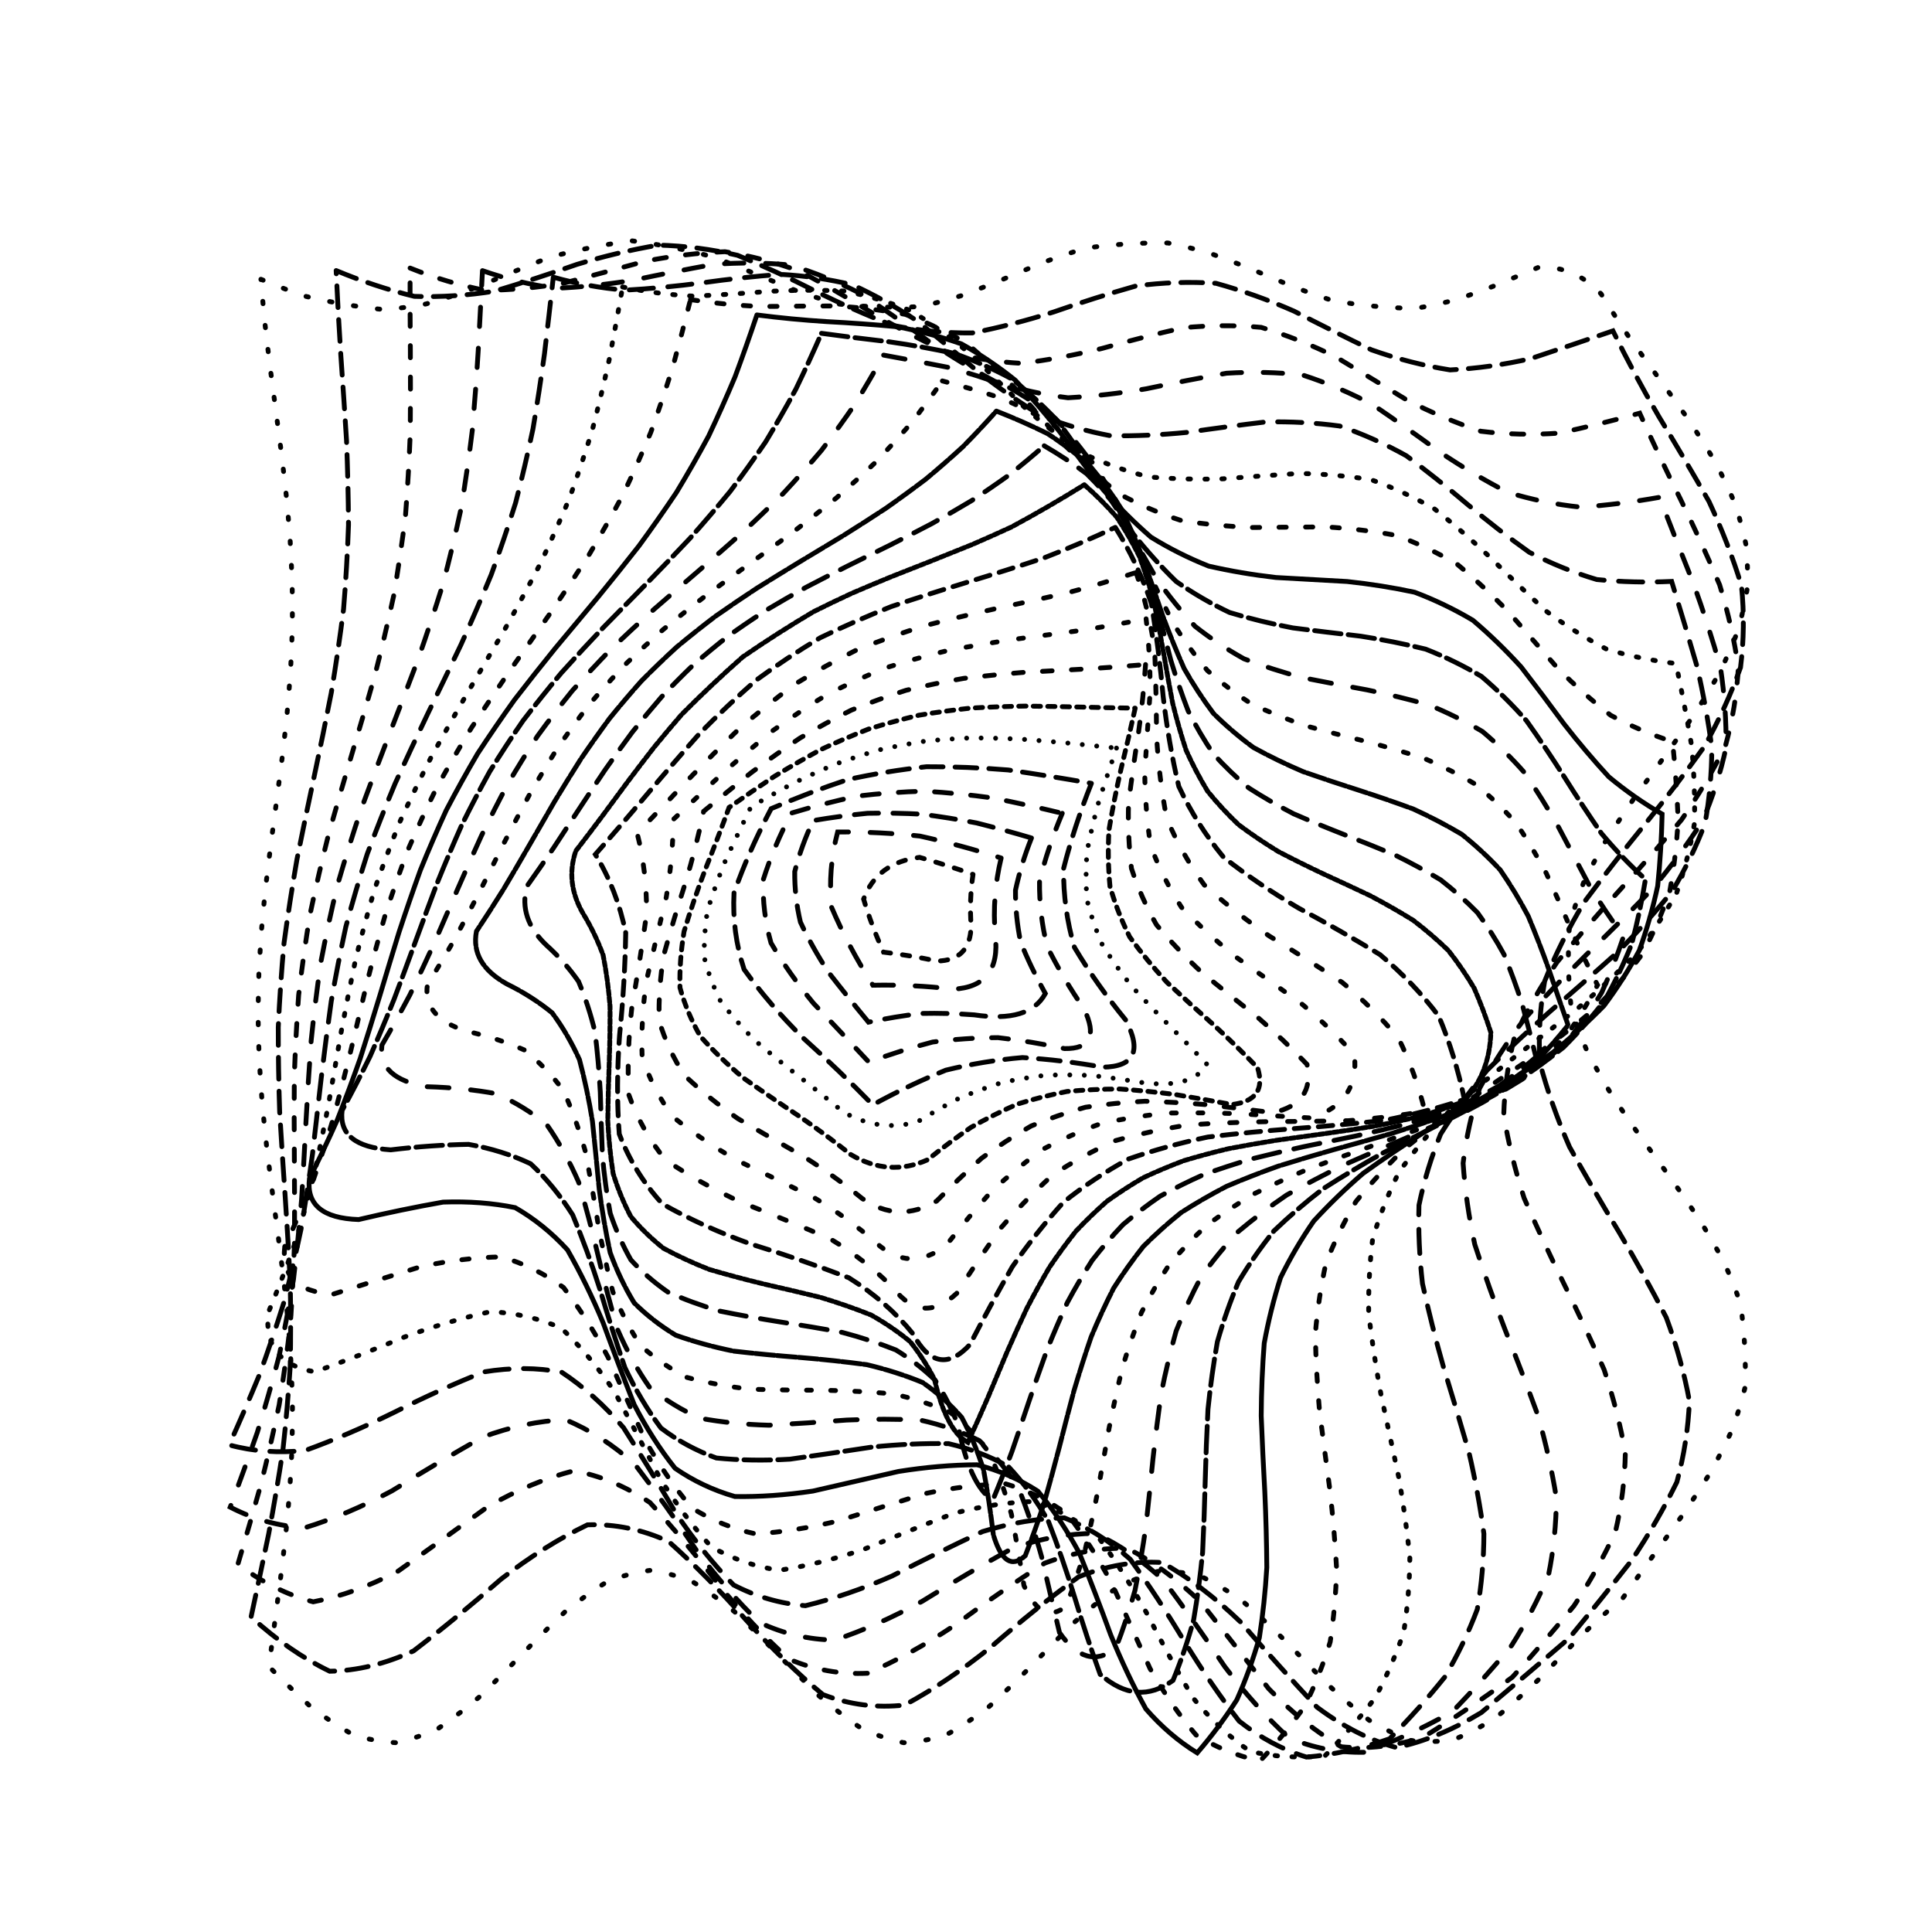 <svg xmlns="http://www.w3.org/2000/svg" version="1.1" xmlns:xlink="http://www.w3.org/1999/xlink" xmlns:svgjs="http://svgjs.dev/svgjs" viewBox="0 0 800 800"><defs><linearGradient x1="50%" y1="0%" x2="50%" y2="100%" id="ccchaos-grad"><stop stop-color="hsl(217.17 100% 51.57%)" stop-opacity="1" offset="0%"></stop><stop stop-color="hsl(180, 69%, 60%)" stop-opacity="1" offset="100%"></stop></linearGradient></defs><g stroke-width="2" stroke="url(#ccchaos-grad)" fill="none" stroke-linecap="round"><path d="M108.03 115.64Q116.57 119.17 125.11 122.36 142.18 126.53 159.25 128.23 167.78 127.49 176.32 125.88 184.86 123.49 193.39 120.49 201.93 117.07 210.46 113.45 219 109.86 227.53 106.55 244.61 101.95 261.68 99.72 278.75 101.94 295.82 106.54 304.36 109.85 312.89 113.44 321.43 117.06 329.96 120.48 338.5 123.48 347.03 125.87 364.1 127.77 381.18 126.95 389.71 125.02 398.25 122.37 406.78 119.18 415.32 115.65 423.85 112.02 432.39 108.51 440.93 105.36 449.46 102.77 466.53 100.35 483.6 100.61 492.14 102.3 500.68 104.75 509.21 107.8 517.75 111.25 526.28 114.87 534.82 118.45 543.35 121.73 551.89 124.51 568.96 127.44 586.03 127.72 594.57 126.28 603.1 124.05 611.64 121.17 620.18 117.82 628.71 114.22 637.25 110.61 652.02 110.09 662.97 121.68 668.35 130.39 674.22 139.1 680.43 147.8 686.8 156.51 693.14 165.22 699.28 173.93 705.04 182.64 710.27 191.35 714.8 200.06 718.52 208.77 721.32 217.48 723.11 226.19 723.85 234.89 723.51 243.6 722.12 252.31 719.69 261.02 716.31 269.73 712.08 278.44 707.1 287.15 701.52 295.86 695.5 304.57 689.21 313.27 682.83 321.98 676.54 330.69 670.52 339.4 664.94 348.11 659.96 356.82 655.71 365.53 652.32 374.24 649.89 382.95 648.68 400.36 650.65 417.78 653.44 426.49 657.15 435.2 661.68 443.91 666.9 452.62 672.66 461.33 678.79 470.04 685.14 478.74 691.5 487.45 697.71 496.16 703.59 504.87 708.97 513.58 713.7 522.29 717.64 531 720.68 539.71 723.22 557.12 722.58 574.54 720.42 583.25 717.28 591.96 713.25 600.67 708.45 609.38 703.02 618.09 697.1 626.8 690.86 635.51 684.49 644.21 678.16 652.92 672.05 661.63 663.29 669.02 654.53 677.51 645.77 686.55 637.01 695.56 628.25 703.94 619.49 711.16 610.73 716.75 601.97 720.34 593.21 721.71 584.45 720.76 575.68 717.56 566.92 712.3 558.16 705.35 549.4 697.13 540.64 688.2 531.88 679.12 523.12 670.49 514.36 662.86 505.6 656.73 496.84 652.51 488.08 650.45 479.32 650.7 470.56 653.24 461.8 657.9 453.04 664.38 444.28 672.27 435.51 681.05 426.75 690.14 417.99 698.97 409.23 706.96 400.47 713.59 391.71 718.42 382.95 721.16 374.19 721.61 365.43 719.76 356.67 715.71 347.91 709.74 339.15 702.23 330.39 693.66 321.63 684.6 312.87 675.63 304.11 667.33 295.34 660.24 286.58 654.82 277.82 651.42 269.06 650.27 260.3 651.43 251.54 654.84 242.78 660.26 234.02 667.35 225.26 675.66 216.5 684.63 207.74 693.69 198.98 702.25 190.22 709.76 181.46 715.73 172.7 719.77 163.93 721.61 155.17 721.15 146.41 718.41 137.65 713.57 128.89 706.93 120.13 698.94 111.37 690.11 112.52 681.14 113.71 672.16 114.91 663.19 116.08 654.21 117.2 645.23 118.22 636.26 119.12 627.28 119.88 618.3 120.47 609.33 120.88 600.35 121.09 591.38 121.1 582.4 120.91 573.42 120.52 564.45 119.95 555.47 119.21 546.5 118.32 537.52 117.31 528.54 116.2 519.57 115.03 510.59 113.83 501.61 112.64 492.64 111.48 483.66 110.4 474.69 109.42 465.71 108.57 456.73 107.87 447.76 107.34 438.78 107.01 429.81 106.87 420.83 106.94 411.85 107.2 402.88 107.66 393.9 108.3 384.93 109.09 375.95 110.03 366.97 111.08 358 112.22 349.02 113.4 340.04 114.6 331.07 115.78 322.09 116.92 313.12 117.97 304.14 118.9 295.16 119.7 286.19 120.34 277.21 120.79 268.24 121.06 259.26 121.12 250.28 120.98 241.31 120.64 232.33 120.12 223.35 119.42 214.38 118.56 205.4 117.58 196.43 116.5 187.45 115.34 178.47 114.15 169.5 112.95 160.52 111.78 151.55 110.67 142.57 109.66 133.59 108.77 124.62 108.03 115.64" stroke-dasharray="1 9" transform="rotate(0, 400, 400)" opacity="0.51"></path><path d="M119.55 131.12Q136.09 136.69 152.62 139.5 169.16 138.88 185.69 134.98 202.23 128.72 218.76 121.58 235.3 115.25 251.84 111.22 268.37 110.45 284.91 113.11 301.44 118.59 317.98 125.58 334.51 132.43 351.05 137.52 367.59 139.66 384.12 138.33 400.66 133.85 417.19 127.27 433.73 120.16 450.26 114.19 466.8 110.78 483.34 110.72 499.87 114.04 516.41 119.95 532.94 127.05 549.48 133.66 566.01 138.23 582.55 139.67 599.09 137.64 615.62 132.62 632.16 125.8 648.69 118.79 658.48 135.71 670 152.62 682.03 169.54 693.33 186.45 702.72 203.37 709.21 220.28 712.15 237.2 711.2 254.11 706.49 271.03 698.49 287.94 688.04 304.86 676.23 321.77 664.29 338.69 653.47 355.6 644.89 372.52 639.45 389.43 637.72 406.35 639.87 423.26 645.68 440.18 654.55 457.09 665.55 474.01 677.53 490.92 689.25 507.84 699.49 524.76 707.17 541.67 711.49 558.59 712.01 575.5 708.68 592.42 701.83 609.33 692.18 626.25 680.74 643.16 668.71 660.08 651.68 676.93 634.64 693.33 617.61 705.4 600.58 710.28 583.55 706.82 566.52 695.84 549.49 679.93 532.45 662.86 515.42 648.66 498.39 640.68 481.36 640.81 464.33 649.02 447.3 663.37 430.26 680.47 413.23 696.27 396.2 707.05 379.17 710.25 362.14 705.12 345.1 692.86 328.07 676.39 311.04 659.59 294.01 646.42 276.98 640.01 259.95 641.87 242.91 651.56 225.88 666.78 208.85 683.95 191.82 699 174.79 708.38 157.76 709.86 140.72 703.11 123.69 689.71 126.19 672.25 128.55 654.8 130.55 637.34 131.97 619.89 132.66 602.43 132.55 584.97 131.66 567.52 130.07 550.06 127.95 532.61 125.52 515.15 123.04 497.69 120.76 480.24 118.93 462.78 117.72 445.33 117.28 427.87 117.64 410.41 118.76 392.96 120.54 375.5 122.78 358.04 125.25 340.59 127.7 323.13 129.86 305.68 131.52 288.22 132.49 270.76 132.69 253.31 132.08 235.85 130.73 218.4 128.79 200.94 126.45 183.48 123.96 166.03 121.58 148.57 119.55 131.12" stroke-dasharray="9 5" transform="rotate(4.04, 400, 400)" opacity="0.39"></path><path d="M131.47 146.22Q147.49 150.15 163.51 150.99 179.52 148.56 195.54 143.39 211.56 136.6 227.58 129.69 243.59 124.14 259.61 121.19 275.63 121.46 291.64 124.91 307.66 130.77 323.68 137.77 339.7 144.39 355.71 149.17 371.73 151.08 387.75 149.7 403.77 145.33 419.78 138.92 435.8 131.87 451.82 125.73 467.83 121.82 483.85 121 499.87 123.46 515.89 128.65 531.9 135.44 547.92 142.36 563.94 147.88 579.96 150.81 595.97 150.51 611.99 147.05 628.01 141.17 644.02 134.16 654.41 150.58 665.72 167.01 676.87 183.43 686.77 199.86 694.49 216.28 699.27 232.71 700.67 249.13 698.53 265.56 693.08 281.98 684.83 298.41 674.58 314.83 663.31 331.26 652.11 347.68 642.04 364.11 634.09 380.53 629.02 396.96 627.31 413.38 629.12 429.81 634.29 446.23 642.31 462.65 652.42 479.08 663.64 495.5 674.9 511.93 685.1 528.35 693.28 544.78 698.64 561.2 700.67 577.63 699.18 594.05 694.3 610.48 686.51 626.9 676.55 643.33 665.39 659.75 648.86 675.95 632.32 689.54 615.79 697.55 599.26 698.25 582.72 691.47 566.19 678.7 549.66 662.72 533.12 647.02 516.59 635.02 500.05 629.35 483.52 631.23 466.99 640.26 450.45 654.47 433.92 670.76 417.39 685.57 400.85 695.67 384.32 698.87 367.78 694.46 351.25 683.4 334.72 668.11 318.18 651.92 301.65 638.36 285.12 630.4 268.58 629.77 252.05 636.6 235.51 649.41 218.98 665.4 202.45 681.09 185.91 693.04 169.38 698.66 152.85 696.72 136.31 687.63 138.84 670.71 141.09 653.8 142.86 636.88 143.96 619.96 144.3 603.04 143.84 586.12 142.63 569.2 140.78 552.28 138.46 535.36 135.91 518.44 133.37 501.52 131.08 484.6 129.27 467.69 128.1 450.77 127.69 433.85 128.07 416.93 129.22 400.01 131.02 383.09 133.3 366.17 135.84 349.25 138.39 332.33 140.71 315.41 142.58 298.49 143.82 281.58 144.3 264.66 143.98 247.74 142.9 230.82 141.15 213.9 138.91 196.98 136.39 180.06 133.82 163.14 131.47 146.22" stroke-dasharray="5 8" transform="rotate(8.08, 400, 400)" opacity="0.24"></path><path d="M143.79 160.52Q159.3 162.48 174.81 161.34 190.31 157.31 205.82 151.22 221.33 144.28 236.83 137.89 252.34 133.32 267.85 131.49 283.35 132.78 298.86 136.92 314.37 143.08 329.87 150.03 345.38 156.36 360.89 160.82 376.39 162.5 391.9 161.08 407.41 156.82 422.91 150.6 438.42 143.65 453.93 137.37 469.43 133.02 484.94 131.48 500.45 133.05 515.95 137.42 531.46 143.71 546.97 150.66 562.47 156.87 577.98 161.1 593.49 162.5 608.99 160.79 624.5 156.31 640.01 149.96 650.48 165.89 661.18 181.81 671.15 197.74 679.52 213.66 685.55 229.59 688.7 245.52 688.69 261.44 685.53 277.37 679.5 293.29 671.12 309.22 661.15 325.15 650.45 341.07 639.98 357 630.66 372.92 623.31 388.85 618.58 404.78 616.9 420.7 618.4 436.63 622.96 452.55 630.18 468.48 639.41 484.41 649.84 500.33 660.55 516.26 670.59 532.18 679.08 548.11 685.26 564.03 688.59 579.96 688.78 595.89 685.81 611.81 679.93 627.74 671.68 643.66 661.77 659.59 645.75 673.71 629.73 683.67 613.72 687.47 597.7 684.36 581.68 674.95 565.66 661.14 549.64 645.69 533.62 631.71 517.6 622 501.58 618.51 485.56 621.94 469.54 631.6 453.52 645.55 437.5 661 421.49 674.84 405.47 684.3 389.45 687.48 373.43 683.73 357.41 673.82 341.39 659.73 325.37 644.29 309.35 630.6 293.33 621.39 277.31 618.53 261.29 622.59 245.27 632.75 229.26 646.97 213.24 662.39 197.22 675.94 181.2 684.88 165.18 687.42 149.16 683.05 151.6 666.72 153.64 650.39 155.09 634.07 155.82 617.74 155.77 601.41 154.95 585.08 153.43 568.75 151.33 552.42 148.86 536.09 146.22 519.76 143.64 503.43 141.37 487.1 139.59 470.77 138.47 454.44 138.09 438.11 138.51 421.78 139.67 405.46 141.49 389.13 143.78 372.8 146.37 356.47 149 340.14 151.46 323.81 153.53 307.48 155.02 291.15 155.8 274.82 155.8 258.49 155.02 242.16 153.54 225.83 151.47 209.5 149.01 193.17 146.38 176.84 143.79 160.52" stroke-dasharray="8 9" transform="rotate(12.12, 400, 400)" opacity="0.13"></path><path d="M156.48 173.61Q171.47 173.49 186.47 170.52 201.46 165.24 216.46 158.64 231.45 151.91 246.45 146.31 261.44 142.85 276.44 142.18 291.43 144.42 306.43 149.15 321.42 155.51 336.42 162.32 351.41 168.34 366.41 172.46 381.41 173.92 396.4 172.45 411.4 168.32 426.39 162.3 441.39 155.48 456.38 149.12 471.38 144.4 486.37 142.18 501.37 142.86 516.36 146.33 531.36 151.94 546.35 158.66 561.35 165.27 576.34 170.53 591.34 173.49 606.33 173.6 621.33 170.84 636.32 165.72 646.42 181.12 656.16 196.52 664.75 211.92 671.5 227.32 675.87 242.72 677.5 258.12 676.25 273.53 672.23 288.93 665.77 304.33 657.38 319.73 647.75 335.13 637.66 350.53 627.91 365.93 619.3 381.33 612.53 396.73 608.15 412.13 606.5 427.53 607.72 442.93 611.71 458.33 618.16 473.73 626.53 489.13 636.15 504.53 646.25 519.93 656 535.33 664.62 550.73 671.41 566.13 675.82 581.53 677.49 596.93 676.3 612.33 672.32 627.73 665.9 643.13 657.54 658.53 642.06 669.49 626.58 675.39 611.1 675.15 595.62 668.82 580.14 657.55 564.66 643.43 549.17 629.04 533.69 617.03 518.21 609.61 502.73 608.15 487.25 612.91 471.77 623.02 456.29 636.61 440.81 651.2 425.33 664.09 409.85 672.93 394.36 676.07 378.88 672.95 363.4 664.14 347.92 651.26 332.44 636.67 316.96 623.06 301.48 612.94 286 608.15 270.52 609.59 255.04 616.99 239.56 628.98 224.07 643.37 208.59 657.5 193.11 668.78 177.63 675.14 162.15 675.4 164.39 659.72 166.1 644.04 167.16 628.36 167.48 612.68 167.04 597 165.86 581.32 164.04 565.64 161.74 549.95 159.13 534.27 156.43 518.59 153.86 502.91 151.62 487.23 149.9 471.55 148.83 455.87 148.5 440.19 148.95 424.51 150.12 408.82 151.93 393.14 154.23 377.46 156.84 361.78 159.53 346.1 162.11 330.42 164.35 314.74 166.08 299.06 167.15 283.38 167.49 267.7 167.05 252.01 165.88 236.33 164.08 220.65 161.78 204.97 159.18 189.29 156.48 173.61" stroke-dasharray="10 6" transform="rotate(16.16, 400, 400)" opacity="0.70"></path><path d="M169.47 185.22Q183.94 183.1 198.42 178.62 212.89 172.51 227.37 165.82 241.84 159.66 256.31 155.07 270.79 152.81 285.26 153.27 299.74 156.36 314.21 161.58 328.68 168.04 343.16 174.66 357.63 180.32 372.11 184.09 386.58 185.33 401.05 183.82 415.53 179.83 430 174.02 444.48 167.37 458.95 160.99 473.42 155.95 487.9 153.1 502.37 152.92 516.85 155.43 531.32 160.22 545.79 166.48 560.27 173.17 574.74 179.15 589.22 183.43 603.69 185.29 618.16 184.41 632.64 180.95 641.96 195.78 650.48 210.62 657.55 225.45 662.67 240.29 665.46 255.12 665.7 269.95 663.38 284.79 658.67 299.62 651.93 314.45 643.64 329.29 634.41 344.12 624.94 358.96 615.91 373.79 607.99 388.62 601.77 403.46 597.71 418.29 596.1 433.12 597.06 447.96 600.53 462.79 606.24 477.63 613.78 492.46 622.59 507.29 632.02 522.13 641.37 536.96 649.96 551.79 657.14 566.63 662.41 581.46 665.35 596.29 665.76 611.13 663.61 625.96 659.05 640.8 652.42 655.63 637.51 662.76 622.59 664.56 607.68 660.73 592.77 651.91 577.85 639.59 562.94 625.82 548.03 612.92 533.11 603.05 518.2 597.87 503.29 598.25 488.37 604.12 473.46 614.5 458.54 627.64 443.63 641.35 428.72 653.33 413.8 661.55 398.89 664.65 383.98 662.1 369.06 654.34 354.15 642.66 339.23 629.02 324.32 615.71 309.41 604.97 294.49 598.59 279.58 597.65 264.67 602.3 249.75 611.77 234.84 624.46 219.92 638.25 205.01 650.82 183.6 654.76 178.41 634.48 179.04 619.5 178.92 604.53 178.07 589.55 176.55 574.58 174.47 559.6 171.99 544.63 169.29 529.65 166.57 514.68 164.02 499.7 161.85 484.73 160.2 469.75 159.2 454.78 158.92 439.8 159.38 424.83 160.56 409.85 162.35 394.88 164.64 379.9 167.25 364.93 169.98 349.95 172.65 334.97 175.04 320 176.99 305.02 178.35 290.05 179.02 275.07 178.95 260.1 178.14 245.12 176.67 230.15 174.62 215.17 172.16 200.2 169.47 185.22" stroke-dasharray="1 6" transform="rotate(20.2, 400, 400)" opacity="0.69"></path><path d="M182.68 195.22Q196.62 191.38 210.56 185.81 224.49 179.35 238.43 173 252.36 167.7 266.3 164.28 280.24 163.26 294.17 164.78 308.11 168.62 322.05 174.2 335.98 180.66 349.92 187.01 363.85 192.3 377.79 195.71 391.73 196.73 405.66 195.2 419.6 191.35 433.53 185.77 447.47 179.31 461.41 172.96 475.34 167.67 489.28 164.27 503.22 163.26 517.15 164.8 531.09 168.66 545.02 174.24 558.96 180.7 572.9 187.05 586.83 192.33 600.77 195.73 614.7 196.73 628.64 195.18 636.87 209.4 643.98 223.62 649.47 237.83 653 252.05 654.31 266.27 653.33 280.49 650.12 294.7 644.89 308.92 638 323.14 629.9 337.36 621.13 351.57 612.3 365.79 603.97 380.01 596.72 394.23 591.03 408.44 587.27 422.66 585.71 436.88 586.44 451.1 589.42 465.31 594.44 479.53 601.17 493.75 609.16 507.97 617.88 522.18 626.74 536.4 635.15 550.62 642.54 564.84 648.43 579.05 652.41 593.27 654.22 607.49 653.74 621.71 651.01 635.92 646.19 650.14 631.88 653.21 617.56 651.23 603.25 644.48 588.94 634 574.62 621.39 560.31 608.57 545.99 597.48 531.68 589.83 517.37 586.77 503.05 588.78 488.74 595.54 474.42 606.02 460.11 618.64 445.8 631.46 431.48 642.54 417.17 650.18 402.85 653.22 388.54 651.2 374.22 644.42 359.91 633.93 345.6 621.31 331.28 608.49 316.97 597.42 302.65 589.8 288.34 586.77 274.03 588.81 259.71 595.59 245.4 606.1 231.08 618.72 216.77 631.54 196.05 639.3 190.49 621.77 190.64 607.56 190.08 593.34 188.84 579.12 187.01 564.9 184.71 550.68 182.09 536.46 179.34 522.24 176.63 508.03 174.14 493.81 172.05 479.59 170.48 465.37 169.56 451.15 169.33 436.93 169.82 422.71 170.99 408.5 172.76 394.28 175.01 380.06 177.6 365.84 180.35 351.62 183.07 337.4 185.59 323.18 187.74 308.97 189.36 294.75 190.36 280.53 190.67 266.31 190.26 252.09 189.16 237.87 187.45 223.65 185.24 209.44 182.68 195.22" stroke-dasharray="3 8" transform="rotate(24.24, 400, 400)" opacity="0.15"></path><path d="M196.02 203.61Q209.39 198.5 222.77 192.36 236.15 186.03 249.52 180.38 262.9 176.19 276.27 174.05 289.65 174.23 303.02 176.72 316.4 181.18 329.77 186.99 343.15 193.35 356.53 199.39 369.9 204.27 383.28 207.32 396.65 208.13 410.03 206.57 423.4 202.88 436.78 197.54 450.15 191.31 463.53 185.03 476.91 179.57 490.28 175.69 503.66 173.91 517.03 174.49 530.41 177.34 543.78 182.06 557.16 188.02 570.53 194.39 583.91 200.29 597.29 204.91 610.66 207.62 624.04 208.03 630.95 221.58 636.53 235.13 640.46 248.68 642.47 262.23 642.47 275.78 640.44 289.32 636.52 302.87 630.93 316.42 624.01 329.97 616.19 343.52 607.93 357.07 599.73 370.62 592.1 384.17 585.49 397.71 580.29 411.26 576.84 424.81 575.32 438.36 575.84 451.91 578.37 465.46 582.74 479.01 588.71 492.56 595.89 506.1 603.87 519.65 612.16 533.2 620.26 546.75 627.68 560.3 633.97 573.85 638.75 587.4 641.73 600.95 642.73 614.49 641.69 628.04 638.68 641.59 625 640.8 611.32 635.62 597.64 626.78 583.96 615.49 570.28 603.31 556.6 591.91 542.92 582.86 529.24 577.41 515.56 576.31 501.88 579.71 488.2 587.14 474.52 597.58 460.84 609.59 447.16 621.52 433.47 631.73 419.79 638.8 406.11 641.77 392.43 640.23 378.75 634.39 365.07 625.05 351.39 613.5 337.71 601.33 324.03 590.22 310.35 581.69 296.67 576.92 282.99 576.56 269.31 580.68 255.63 588.69 241.95 599.49 228.27 611.61 208.25 621.54 202.26 606.29 201.93 592.87 200.93 579.45 199.34 566.03 197.24 552.6 194.76 539.18 192.05 525.76 189.28 512.33 186.62 498.91 184.22 485.49 182.23 472.07 180.77 458.64 179.92 445.22 179.75 431.8 180.25 418.38 181.41 404.95 183.14 391.53 185.35 378.11 187.9 364.69 190.64 351.26 193.4 337.84 196.01 324.42 198.32 311 200.19 297.57 201.5 284.15 202.18 270.73 202.18 257.3 201.5 243.88 200.19 230.46 198.33 217.04 196.02 203.61" stroke-dasharray="3 0" transform="rotate(28.28, 400, 400)" opacity="0.59"></path><path d="M209.36 210.6Q222.14 204.76 234.93 198.58 247.72 192.82 260.51 188.2 273.3 185.28 286.08 184.43 298.87 185.76 311.66 189.09 324.45 194.02 337.23 199.93 350.02 206.1 362.81 211.77 375.6 216.22 388.39 218.91 401.17 219.51 413.96 217.95 426.75 214.41 439.54 209.33 452.33 203.35 465.11 197.2 477.9 191.64 490.69 187.36 503.48 184.9 516.27 184.55 529.05 186.35 541.84 190.1 554.63 195.31 567.42 201.35 580.21 207.47 592.99 212.92 605.78 217.01 618.57 219.24 624.02 232.07 628.06 244.9 630.47 257.73 631.12 270.57 629.97 283.4 627.08 296.23 622.62 309.06 616.82 321.89 609.99 334.72 602.52 347.55 594.8 360.38 587.25 373.21 580.29 386.04 574.29 398.87 569.57 411.7 566.4 424.53 564.94 437.36 565.28 450.19 567.39 463.02 571.16 475.85 576.39 488.68 582.79 501.51 590.01 514.34 597.67 527.17 605.35 540 612.63 552.84 619.11 565.67 624.45 578.5 628.35 591.33 630.6 604.16 623.93 621.34 603.75 618.15 590.74 608.1 577.73 596.81 564.71 585.66 551.7 576.04 538.69 569.14 525.67 565.8 512.66 566.45 499.65 571 486.64 578.89 473.62 589.14 460.61 600.49 447.6 611.53 434.58 620.9 421.57 627.43 408.56 630.32 395.55 629.21 382.53 624.24 369.52 616.02 356.51 605.57 343.49 594.19 330.48 583.28 317.47 574.18 304.46 568.04 291.44 565.59 278.43 567.16 265.42 572.54 252.4 581.08 239.39 591.7 220.11 602.19 213.66 588.67 212.86 576.07 211.46 563.46 209.55 550.86 207.23 538.26 204.63 525.66 201.88 513.06 199.14 500.45 196.55 487.85 194.26 475.25 192.39 462.65 191.04 450.04 190.29 437.44 190.17 424.84 190.69 412.24 191.83 399.64 193.51 387.03 195.66 374.43 198.15 361.83 200.85 349.23 203.61 336.62 206.29 324.02 208.73 311.42 210.8 298.82 212.4 286.22 213.43 273.61 213.85 261.01 213.61 248.41 212.75 235.81 211.31 223.2 209.36 210.6" stroke-dasharray="11 3" transform="rotate(32.32, 400, 400)" opacity="0.88"></path><path d="M222.57 216.52Q234.74 210.55 246.91 204.84 259.08 200.04 271.25 196.66 283.42 195.09 295.59 195.5 307.76 197.84 319.93 201.86 332.1 207.1 344.27 213 356.44 218.89 368.62 224.14 380.79 228.15 392.96 230.49 405.13 230.89 417.3 229.32 429.47 225.95 441.64 221.14 453.81 215.43 465.98 209.46 478.15 203.87 490.32 199.3 502.49 196.23 514.66 195.02 526.83 195.79 539 198.47 551.17 202.75 563.34 208.16 575.52 214.1 587.69 219.93 599.86 224.98 612.03 228.72 615.97 240.79 618.51 252.86 619.53 264.93 618.97 277 616.86 289.07 613.31 301.14 608.48 313.21 602.61 325.28 595.98 337.35 588.92 349.42 581.76 361.49 574.86 373.56 568.55 385.63 563.13 397.7 558.87 409.78 555.96 421.85 554.56 433.92 554.74 445.99 556.47 458.06 559.68 470.13 564.22 482.2 569.86 494.27 576.32 506.34 583.31 518.41 590.47 530.48 597.47 542.55 603.96 554.62 609.62 566.69 614.19 578.76 617.45 590.83 613.18 605.62 594.82 599.33 582.5 588.97 570.19 578.39 557.87 568.76 545.56 561.14 533.25 556.38 520.93 555 508.62 557.16 496.31 562.61 483.99 570.76 471.68 580.7 459.36 591.34 447.05 601.49 434.74 610.05 422.42 616.05 410.11 618.85 397.8 618.13 385.48 613.97 373.17 606.83 360.85 597.49 348.54 587 336.23 576.51 323.91 567.18 311.6 560.03 299.29 555.86 286.97 555.14 274.66 557.93 262.35 563.93 250.03 572.49 231.52 582.07 224.64 569.73 223.4 557.96 221.65 546.18 219.48 534.41 217 522.63 214.33 510.86 211.59 499.09 208.91 487.31 206.44 475.54 204.28 463.77 202.55 451.99 201.32 440.22 200.66 428.45 200.59 416.67 201.13 404.9 202.24 393.13 203.87 381.35 205.94 369.58 208.36 357.81 210.99 346.03 213.73 334.26 216.43 322.49 218.97 310.71 221.21 298.94 223.06 287.16 224.42 275.39 225.22 263.62 225.44 251.84 225.05 240.07 224.08 228.3 222.57 216.52" stroke-dasharray="9 9" transform="rotate(36.36, 400, 400)" opacity="0.14"></path><path d="M235.53 221.85Q247.05 216.31 258.57 211.52 270.09 207.95 281.62 205.95 293.14 205.72 304.66 207.28 316.18 210.48 327.71 215 339.23 220.41 350.75 226.16 362.28 231.7 373.8 236.49 385.32 240.05 396.84 242.04 408.37 242.27 419.89 240.7 431.41 237.49 442.94 232.97 454.46 227.56 465.98 221.8 477.5 216.26 489.03 211.48 500.55 207.92 512.07 205.94 523.6 205.73 535.12 207.3 546.64 210.51 558.16 215.05 569.69 220.45 581.21 226.21 592.73 231.75 604.25 236.53 606.72 247.81 607.87 259.09 607.66 270.37 606.08 281.65 603.21 292.93 599.18 304.21 594.14 315.49 588.33 326.77 581.99 338.05 575.4 349.34 568.83 360.62 562.56 371.9 556.87 383.18 552.01 394.46 548.17 405.74 545.53 417.02 544.19 428.3 544.22 439.58 545.62 450.86 548.31 462.14 552.2 473.43 557.11 484.71 562.82 495.99 569.11 507.27 575.69 518.55 582.28 529.83 588.6 541.11 594.38 552.39 599.37 563.67 603.36 574.95 601.14 587.77 584.52 579.8 572.94 569.91 561.35 560.62 549.76 552.84 538.18 547.33 526.59 544.62 515 544.99 503.42 548.39 491.83 554.5 480.24 562.72 468.66 572.23 457.07 582.12 445.48 591.4 433.9 599.17 422.31 604.68 410.73 607.37 399.14 606.99 387.55 603.58 375.97 597.46 364.38 589.24 352.79 579.72 341.21 569.83 329.62 560.56 318.03 552.79 306.45 547.29 294.86 544.61 283.27 545.01 271.69 548.43 260.1 554.56 242.41 562.08 235.16 550.41 233.53 539.46 231.5 528.5 229.14 517.55 226.56 506.6 223.87 495.65 221.18 484.7 218.62 473.74 216.29 462.79 214.29 451.84 212.7 440.89 211.6 429.94 211.03 418.99 211.02 408.03 211.56 397.08 212.64 386.13 214.21 375.18 216.19 364.23 218.51 353.27 221.07 342.32 223.75 331.37 226.44 320.42 229.03 309.47 231.4 298.51 233.45 287.56 235.1 276.61 236.27 265.66 236.91 254.71 237 243.75 236.53 232.8 235.53 221.85" stroke-dasharray="2 8" transform="rotate(40.4, 400, 400)" opacity="0.79"></path><path d="M248.1 227.13Q258.95 222.51 269.79 218.96 280.64 216.79 291.48 216.2 302.33 217.22 313.17 219.77 324.02 223.64 334.86 228.49 345.71 233.89 356.56 239.39 367.4 244.51 378.25 248.82 389.09 251.93 399.94 253.58 410.78 253.63 421.63 252.07 432.47 249.04 443.32 244.8 454.16 239.72 465.01 234.23 475.86 228.8 486.7 223.91 497.55 219.97 508.39 217.33 519.24 216.21 530.08 216.71 540.93 218.79 551.77 222.26 562.62 226.83 573.46 232.1 584.31 237.62 595.16 242.92 596.25 253.4 596.17 263.87 594.91 274.35 592.53 284.82 589.1 295.3 584.76 305.77 579.68 316.25 574.04 326.72 568.07 337.2 561.97 347.68 555.99 358.15 550.35 368.63 545.26 379.1 540.92 389.58 537.49 400.05 535.09 410.53 533.82 421 533.73 431.48 534.82 441.95 537.05 452.43 540.33 462.91 544.54 473.38 549.53 483.86 555.1 494.33 561.04 504.81 567.13 515.28 573.14 525.76 578.85 536.23 584.03 546.71 588.49 557.18 587.92 568.51 572.95 560.2 562.11 551.46 551.27 543.88 540.44 538.13 529.6 534.69 518.77 533.86 507.93 535.71 497.09 540.09 486.26 546.62 475.42 554.73 464.59 563.72 453.75 572.83 442.91 581.26 432.08 588.28 421.24 593.3 410.41 595.88 399.57 595.8 388.73 593.07 377.9 587.91 367.06 580.78 356.23 572.29 345.39 563.17 334.56 554.2 323.72 546.17 312.88 539.76 302.05 535.53 291.21 533.83 280.38 534.82 269.54 538.41 252.73 543.05 245.2 531.66 243.26 521.51 241.01 511.36 238.54 501.21 235.92 491.06 233.28 480.91 230.69 470.76 228.27 460.6 226.11 450.45 224.28 440.3 222.85 430.15 221.88 420 221.41 409.85 221.45 399.7 222 389.55 223.04 379.4 224.53 369.25 226.42 359.1 228.63 348.94 231.08 338.79 233.68 328.64 236.33 318.49 238.93 308.34 241.38 298.19 243.58 288.04 245.47 277.89 246.96 267.74 248 257.59 248.54 247.44 248.58 237.28 248.1 227.13" stroke-dasharray="8 1" transform="rotate(44.44, 400, 400)" opacity="0.37"></path><path d="M260.18 232.96Q270.32 229.61 280.46 227.49 290.6 226.77 300.75 227.49 310.89 229.6 321.03 232.94 331.17 237.27 341.31 242.25 351.45 247.51 361.59 252.66 371.73 257.3 381.87 261.1 392.02 263.76 402.16 265.09 412.3 264.98 422.44 263.45 432.58 260.6 442.72 256.66 452.86 251.91 463 246.72 473.14 241.48 483.28 236.57 493.43 232.38 503.57 229.2 513.71 227.29 523.85 226.79 533.99 227.72 544.13 230.04 554.27 233.55 564.41 237.99 574.55 243.04 584.7 248.31 584.58 257.98 583.47 267.64 581.38 277.31 578.39 286.98 574.6 296.65 570.14 306.32 565.14 315.99 559.77 325.66 554.22 335.32 548.66 344.99 543.27 354.66 538.24 364.33 533.72 374 529.87 383.67 526.82 393.33 524.65 403 523.46 412.67 523.27 422.34 524.09 432.01 525.89 441.68 528.61 451.35 532.18 461.01 536.45 470.68 541.31 480.35 546.58 490.02 552.1 499.69 557.68 509.36 563.14 519.02 568.3 528.69 572.98 538.36 561.9 541.36 540.08 528.45 530.01 524.75 519.94 523.25 509.87 524.06 499.81 527.12 489.74 532.19 479.67 538.91 469.6 546.76 459.53 555.16 449.47 563.47 439.4 571.06 429.33 577.37 419.26 581.93 409.19 584.39 399.13 584.56 389.06 582.44 378.99 578.17 368.92 572.1 358.85 564.66 348.79 556.42 338.72 548 328.65 540.02 318.58 533.1 308.51 527.75 298.45 524.37 288.38 523.22 278.31 524.38 262.44 525.75 254.77 514.36 252.6 504.98 250.22 495.6 247.7 486.22 245.12 476.84 242.57 467.46 240.13 458.08 237.89 448.7 235.91 439.32 234.27 429.94 233.01 420.56 232.17 411.18 231.8 401.8 231.88 392.42 232.44 383.04 233.44 373.66 234.85 364.28 236.63 354.9 238.71 345.52 241.04 336.14 243.53 326.76 246.1 317.38 248.66 308 251.14 298.62 253.45 289.24 255.52 279.86 257.27 270.48 258.65 261.1 259.61 251.72 260.13 242.34 260.18 232.96" stroke-dasharray="11 6" transform="rotate(48.48, 400, 400)" opacity="0.84"></path><path d="M271.67 239.87Q281.08 238 290.5 237.36 299.91 237.99 309.32 239.86 318.74 242.84 328.15 246.73 337.56 251.3 346.98 256.23 356.39 261.21 365.8 265.92 375.22 270.05 384.63 273.33 394.04 275.55 403.46 276.57 412.87 276.32 422.29 274.82 431.7 272.16 441.11 268.52 450.53 264.13 459.94 259.28 469.35 254.27 478.77 249.45 488.18 245.12 497.59 241.55 507.01 238.99 516.42 237.59 525.83 237.46 535.25 238.59 544.66 240.91 554.07 244.28 567.64 255.28 569.85 270.96 567.16 279.83 563.78 288.71 559.81 297.58 555.37 306.45 550.57 315.33 545.56 324.2 540.48 333.07 535.46 341.95 530.66 350.82 526.21 359.69 522.24 368.56 518.86 377.44 516.16 386.31 514.22 395.18 513.1 404.06 512.82 412.93 513.4 421.8 514.83 430.68 517.05 439.55 520 448.42 523.61 457.29 527.77 466.17 532.36 475.04 537.26 483.91 542.31 492.79 547.39 501.66 552.34 510.53 557.02 519.41 547.88 523.59 527.92 514.53 518.63 512.79 509.34 513 500.05 515.15 490.76 519.12 481.48 524.63 472.19 531.33 462.9 538.79 453.61 546.52 444.32 554.02 435.03 560.81 425.74 566.44 416.45 570.56 407.16 572.88 397.88 573.27 388.59 571.69 379.3 568.25 370.01 563.18 360.72 556.79 351.43 549.51 342.14 541.81 332.85 534.18 323.56 527.13 314.28 521.11 304.99 516.5 295.7 513.61 286.41 512.63 271.55 510.74 263.88 499.22 261.58 490.58 259.15 481.93 256.66 473.29 254.18 464.64 251.78 456 249.52 447.35 247.48 438.71 245.71 430.06 243.37 412.77 242.19 395.48 243.07 378.19 245.15 360.9 246.81 352.25 248.76 343.61 250.94 334.96 253.3 326.32 255.76 317.67 258.25 309.03 260.71 300.38 263.07 291.74 265.25 283.09 267.2 274.45 269.99 257.16 271.67 239.87" stroke-dasharray="2 1" transform="rotate(52.52, 400, 400)" opacity="0.54"></path><path d="M282.5 248.33Q299.83 248.7 317.17 253.27 334.5 261.06 351.84 270.36 369.17 279.14 386.51 285.49 403.84 288.03 421.18 286.19 438.51 280.39 455.84 271.88 473.18 262.52 490.51 254.36 507.85 249.17 525.18 248.09 542.52 251.35 559.85 258.24 555.46 274.44 548.8 290.64 540.53 306.84 531.44 323.04 522.4 339.24 514.29 355.44 507.88 371.64 503.78 387.84 502.4 404.03 503.86 420.23 508.03 436.43 514.5 452.63 522.66 468.83 531.71 485.03 536.4 504.18 515 502.26 497.99 503.88 480.98 511.63 463.97 523.82 446.96 537.8 429.95 550.51 412.94 559.18 395.93 561.92 378.92 558.14 361.91 548.65 344.9 535.52 327.89 521.63 310.88 510 293.87 503.17 276.86 502.62 272.57 486.73 267.85 470.84 263.13 454.94 258.89 439.05 255.52 423.16 253.35 407.26 252.59 391.37 253.31 375.48 255.44 359.58 258.78 343.69 263 327.8 267.71 311.9 272.44 296.01 276.74 280.12 280.21 264.23 282.5 248.33" stroke-dasharray="6 4" transform="rotate(56.56, 400, 400)" opacity="0.50"></path><path d="M292.62 258.67Q308.43 261.55 324.25 267.63 340.07 275.8 355.89 284.56 371.7 292.29 387.52 297.58 403.34 299.46 419.16 297.57 434.97 292.27 450.79 284.52 466.61 275.76 482.43 267.6 498.24 261.53 514.06 258.67 529.88 259.55 545.69 264 540.42 278.71 533.57 293.42 525.7 308.13 517.45 322.84 509.49 337.55 502.46 352.26 496.93 366.97 493.35 381.68 492 396.39 493 411.1 496.26 425.81 501.52 440.52 508.36 455.23 516.22 469.93 520.73 488.78 501.54 491.66 486.1 495.78 470.65 504.54 455.21 516.33 439.76 528.97 424.31 540.15 408.87 547.81 393.42 550.53 377.98 547.83 362.53 540.19 347.09 529.02 331.64 516.38 316.2 504.58 300.75 495.81 285.3 491.66 280.91 477.1 276.36 462.54 272.03 447.98 268.26 433.41 265.35 418.85 263.55 404.29 263 389.73 263.75 375.17 265.72 360.61 268.77 346.04 272.65 331.48 277.04 316.92 281.59 302.36 285.93 287.8 289.71 273.24 292.62 258.67" stroke-dasharray="3 9" transform="rotate(60.6, 400, 400)" opacity="0.83"></path><path d="M302.03 271.04Q316.31 275.82 330.6 282.77 344.88 290.82 359.17 298.74 373.46 305.33 387.74 309.58 402.03 310.85 416.31 308.94 430.6 304.15 444.89 297.19 459.17 289.14 473.46 281.22 487.74 274.64 502.03 270.4 520.61 276.74 518.19 297.62 510.94 310.9 503.62 324.19 496.73 337.47 490.73 350.75 486.02 364.03 482.91 377.32 481.61 390.6 482.22 403.88 484.68 417.16 488.84 430.44 494.41 443.73 501.03 457.01 504.97 475.59 487.79 482.65 473.89 488.57 460 497.76 446.1 508.81 432.21 520.04 418.31 529.74 404.42 536.43 390.52 539.1 376.63 537.33 362.73 531.39 348.84 522.2 334.94 511.15 321.05 499.92 307.15 490.22 293.26 483.54 288.97 470.26 284.76 456.98 280.9 443.7 277.64 430.42 275.22 417.13 273.78 403.85 273.43 390.57 274.18 377.29 276 364.01 278.75 350.73 282.25 337.44 286.27 324.16 290.55 310.88 294.78 297.6 298.69 284.32 302.03 271.04" stroke-dasharray="2 9" transform="rotate(64.64, 400, 400)" opacity="0.98"></path><path d="M310.75 285.36Q323.5 291.33 336.26 298.5 349.01 305.97 361.76 312.83 374.51 318.22 387.27 321.49 400.02 322.22 412.77 320.32 425.53 316.03 438.28 309.88 451.03 302.63 463.78 295.18 476.54 288.45 489.29 283.27 505.55 286.03 502.79 303.69 496.31 315.6 489.98 327.52 484.13 339.43 479.1 351.35 475.14 363.26 472.47 375.17 471.25 387.09 471.53 399 473.3 410.92 476.47 422.83 480.86 434.75 486.23 446.66 489.33 464.82 473.99 475.09 461.62 482.08 449.25 491.16 436.88 501.21 424.51 510.98 412.15 519.27 399.78 525.06 387.41 527.62 375.04 526.64 362.67 522.23 350.3 514.96 337.93 505.71 325.57 495.63 313.2 485.96 300.83 477.91 296.86 465.87 293.11 453.84 289.8 441.81 287.09 429.77 285.13 417.74 284.04 405.7 283.86 393.67 284.62 381.64 286.26 369.6 288.71 357.57 291.82 345.53 295.43 333.5 299.34 321.46 303.34 309.43 307.21 297.4 310.75 285.36" stroke-dasharray="4 8" transform="rotate(68.68, 400, 400)" opacity="0.68"></path><path d="M318.86 301.39Q330.08 307.76 341.31 314.55 352.54 321.09 363.77 326.73 375 330.94 386.23 333.28 397.45 333.54 408.68 331.69 419.91 327.91 431.14 322.57 442.37 316.2 453.6 309.41 464.82 302.88 476.05 297.24 490.19 297.17 487.49 311.89 481.89 322.49 476.55 333.08 471.7 343.68 467.56 354.27 464.29 364.87 462.04 375.47 460.9 386.06 460.92 396.66 462.11 407.25 464.41 417.85 467.72 428.44 471.9 439.04 474.01 456.45 460.38 468.75 449.51 476.1 438.64 484.63 427.76 493.48 416.89 501.79 406.02 508.75 395.15 513.68 384.27 516.1 373.4 515.76 362.53 512.7 351.66 507.22 340.78 499.85 329.91 491.33 319.04 482.48 308.17 474.17 304.67 463.37 301.49 452.57 298.76 441.77 296.6 430.97 295.1 420.18 294.33 409.38 294.31 398.58 295.05 387.78 296.52 376.98 298.66 366.18 301.36 355.38 304.53 344.59 308.01 333.79 311.66 322.99 315.33 312.19 318.86 301.39" stroke-dasharray="3 3" transform="rotate(72.72, 400, 400)" opacity="0.89"></path><path d="M326.44 318.68Q336.16 324.74 345.89 330.66 355.61 336 365.33 340.37 375.05 343.43 384.77 344.96 394.5 344.83 404.22 343.07 413.94 339.79 423.66 335.26 433.39 329.8 443.11 323.83 452.83 317.8 462.55 312.16 471.22 320.89 463.35 340.92 459.45 350.23 456.12 359.54 453.47 368.85 451.6 378.16 450.56 387.47 450.4 396.78 451.11 406.09 452.67 415.4 455.03 424.71 458.11 434.02 459.21 450.28 447.19 463.33 437.78 470.44 428.37 478.05 418.96 485.58 409.55 492.46 400.13 498.18 390.72 502.31 381.31 504.54 371.9 504.69 362.49 502.77 353.08 498.91 343.66 493.4 334.25 486.66 324.84 479.19 315.43 471.56 312.53 462 309.98 452.45 307.85 442.89 306.23 433.34 305.15 423.79 304.66 414.23 304.78 404.68 305.49 395.12 306.78 385.57 308.6 376.01 310.9 366.46 313.59 356.9 316.6 347.35 319.81 337.79 323.13 328.24 326.44 318.68" stroke-dasharray="0 6" transform="rotate(76.76, 400, 400)" opacity="0.99"></path><path d="M333.64 336.65Q350.12 346.52 366.61 353.66 383.09 356.5 399.57 354.44 416.06 347.92 432.54 338.36 453.29 331.3 450.41 350.83 444.77 366.91 441.16 382.99 439.95 399.07 441.24 415.15 444.9 431.23 450.6 447.31 434.62 458.49 418.65 471.32 402.67 482.98 386.7 490.93 370.72 493.45 354.75 489.98 338.77 481.27 322.79 469.23 318.65 452.66 315.98 436.09 315.04 419.51 315.93 402.94 318.55 386.37 322.66 369.79 327.85 353.22 333.64 336.65" stroke-dasharray="9 5" transform="rotate(80.8, 400, 400)" opacity="0.80"></path><path d="M340.61 354.61Q354.2 361.85 367.78 366.52 381.36 367.91 394.95 365.82 408.53 360.55 422.12 352.91 439.41 346.48 437.73 362.42 433.51 375.96 430.73 389.49 429.57 403.02 430.11 416.56 432.32 430.09 436.04 443.62 422.84 453.89 409.64 464.33 396.44 473.34 383.24 479.56 370.04 482.04 356.84 480.39 343.64 474.88 330.44 466.33 327.58 452.37 325.89 438.4 325.47 424.44 326.36 410.47 328.5 396.5 331.74 382.54 335.87 368.57 340.61 354.61" stroke-dasharray="7 8" transform="rotate(84.84, 400, 400)" opacity="0.72"></path><path d="M347.53 371.85Q358.28 376.38 369.03 378.9 379.79 379.18 390.54 377.19 401.29 373.12 412.04 367.38 424.15 374.2 420.29 397.02 419.25 407.97 419.28 418.92 420.36 429.87 422.46 440.82 411.97 449.16 401.48 456.99 390.99 463.54 380.51 468.19 370.02 470.46 359.53 470.14 349.04 467.26 338.56 462.1 336.86 450.82 335.98 439.53 335.96 428.25 336.8 416.97 338.47 405.69 340.88 394.41 343.95 383.13 347.53 371.85" stroke-dasharray="10 6" transform="rotate(88.88, 400, 400)" opacity="0.54"></path><path d="M354.6 387.74Q370.56 390.74 386.53 388.56 407.86 384.95 409.85 404.84 408.72 421.46 409.92 438.08 394.26 449.21 378.61 456.81 362.95 459.21 347.29 455.9 346.27 438.86 347.24 421.82 350.1 404.78 354.6 387.74" stroke-dasharray="9 9" transform="rotate(92.92, 400, 400)" opacity="0.93"></path><path d="M362 401.71Q372.55 402 383.11 399.94 397.52 398.35 399.42 412.18 398.43 423.38 398.45 434.58 388.04 440.94 377.63 445.44 362 441.78 357.67 424.52 359.44 413.11 362 401.71" stroke-dasharray="3 5" transform="rotate(96.96, 400, 400)" opacity="0.26"></path></g></svg>